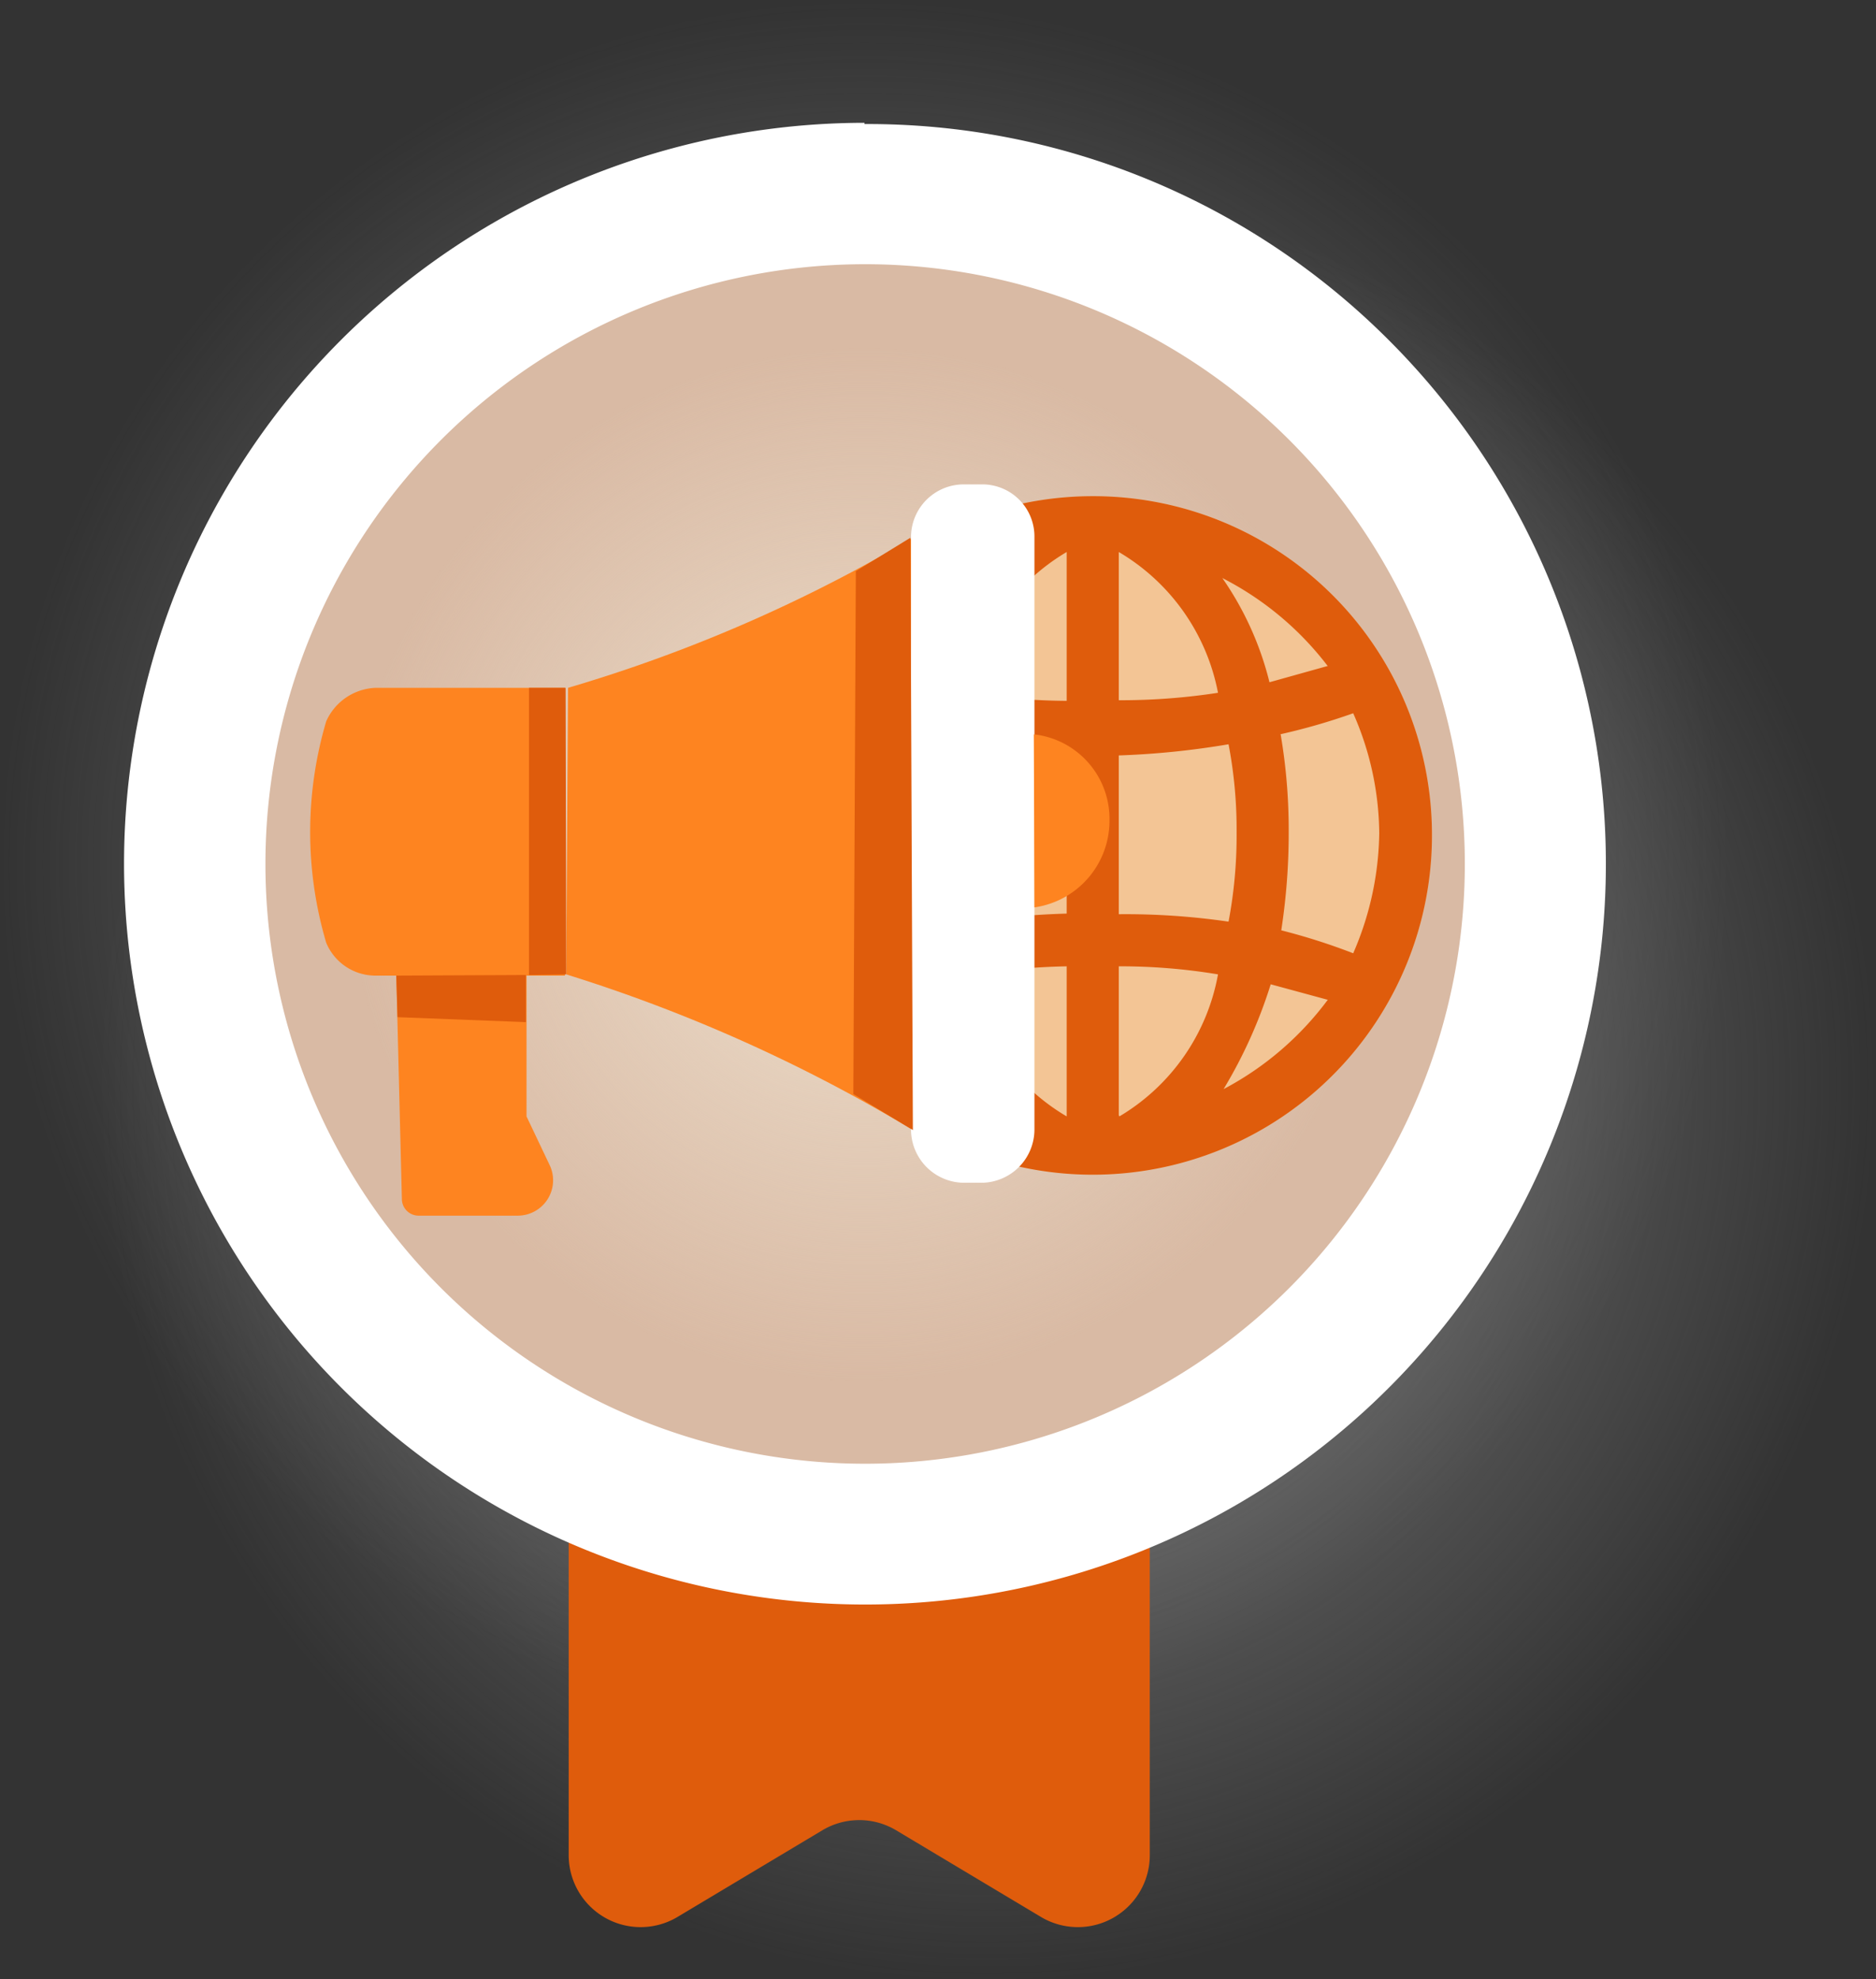<svg id="Livello_1" data-name="Livello 1" xmlns="http://www.w3.org/2000/svg" xmlns:xlink="http://www.w3.org/1999/xlink" viewBox="0 0 30.25 31.91"><rect x="0" y="0" width="30.25" height="31.91" fill="#333333" stroke="none"/><defs><style>.cls-1{fill:url(#Sfumatura_senza_nome_276);}.cls-2{fill:url(#Sfumatura_senza_nome_237);}.cls-3{fill:#df5c0c;}.cls-4{fill:#d9baa4;}.cls-5{fill:url(#Sfumatura_senza_nome_258);}.cls-6{fill:none;}.cls-7{fill:#fff;}.cls-8{fill:#f3c595;}.cls-9{fill:#fe8420;}</style><radialGradient id="Sfumatura_senza_nome_276" cx="13.94" cy="13.94" r="13.94" gradientUnits="userSpaceOnUse"><stop offset="0" stop-color="#b3b3b3"/><stop offset="1" stop-color="gray" stop-opacity="0"/></radialGradient><radialGradient id="Sfumatura_senza_nome_237" cx="3.81" cy="-21.15" r="13.91" gradientTransform="translate(12 39.48) scale(1.03 1.04)" gradientUnits="userSpaceOnUse"><stop offset="0" stop-color="gray"/><stop offset="0.18" stop-color="gray" stop-opacity="0.86"/><stop offset="0.55" stop-color="gray" stop-opacity="0.5"/><stop offset="1" stop-color="gray" stop-opacity="0"/></radialGradient><radialGradient id="Sfumatura_senza_nome_258" cx="13.94" cy="13.94" r="8.34" gradientUnits="userSpaceOnUse"><stop offset="0" stop-color="#eddfcd"/><stop offset="1" stop-color="#eddfcd" stop-opacity="0"/></radialGradient></defs><title>Tavola disegno 117</title><circle class="cls-1" cx="13.94" cy="13.94" r="13.94"/><ellipse class="cls-2" cx="15.92" cy="17.38" rx="14.32" ry="14.54"/><path class="cls-3" d="M16.79,30.91l-2.34-1.4a1.16,1.16,0,0,0-1.19,0l-2.34,1.4a1.16,1.16,0,0,1-1.75-1V17.62h9.37v12.3A1.16,1.16,0,0,1,16.79,30.91Z"/><circle class="cls-4" cx="13.94" cy="13.94" r="11.26"/><circle class="cls-5" cx="13.94" cy="13.94" r="8.34"/><circle class="cls-6" cx="13.94" cy="13.94" r="11.26"/><path class="cls-7" d="M13.94,4.26a9.67,9.67,0,1,1-9.66,9.67,9.67,9.67,0,0,1,9.66-9.67m0-2.28A11.95,11.95,0,0,0,2,13.93,11.95,11.95,0,0,0,13.94,25.87,11.94,11.94,0,0,0,22.39,5.48,11.87,11.87,0,0,0,13.94,2Z"/><path class="cls-8" d="M17.62,8a5.47,5.47,0,1,0,5.47,5.46A5.46,5.46,0,0,0,17.62,8Z"/><path class="cls-3" d="M17.62,8a5.47,5.47,0,1,0,5.47,5.46A5.46,5.46,0,0,0,17.62,8ZM13,13.44a5,5,0,0,1,.42-1.93,10.16,10.16,0,0,0,1.18.34,9.14,9.14,0,0,0-.13,1.59A10.26,10.26,0,0,0,14.6,15a10.16,10.16,0,0,0-1.18.34A5,5,0,0,1,13,13.44Zm2.31,0A7.39,7.39,0,0,1,15.44,12c.59.09,1.18.13,1.76.17v2.56a13.25,13.25,0,0,0-1.77.17A9,9,0,0,1,15.31,13.44Zm4.33-2.27a10.29,10.29,0,0,1-1.6.12V8.9A3.37,3.37,0,0,1,19.64,11.17ZM17.2,8.9v2.4a10.65,10.65,0,0,1-1.59-.13A3.35,3.35,0,0,1,17.2,8.9Zm0,6.68V18a3.37,3.37,0,0,1-1.6-2.27A10.79,10.79,0,0,1,17.21,15.58Zm.84,2.4v-2.4a9.59,9.59,0,0,1,1.6.13A3.36,3.36,0,0,1,18.05,18Zm0-3.24V12.18A13.26,13.26,0,0,0,19.81,12a7.31,7.31,0,0,1,.13,1.43,7.46,7.46,0,0,1-.13,1.43A11.49,11.49,0,0,0,18.05,14.74Zm2.6-2.9a10.16,10.16,0,0,0,1.18-.34,4.87,4.87,0,0,1,.42,1.93,5,5,0,0,1-.42,1.94A10,10,0,0,0,20.66,15a10.29,10.29,0,0,0,.12-1.6A9.14,9.14,0,0,0,20.65,11.84Zm.76-1.1-.93.26a5.07,5.07,0,0,0-.76-1.68A5,5,0,0,1,21.41,10.74ZM15.52,9.32A7.94,7.94,0,0,0,14.76,11a4.11,4.11,0,0,1-.92-.25A5,5,0,0,1,15.52,9.32Zm-1.67,6.81c.29-.08.63-.16.92-.25a5.07,5.07,0,0,0,.76,1.68A4.92,4.92,0,0,1,13.85,16.13Zm5.88,1.43a7.76,7.76,0,0,0,.76-1.69l.92.25A5,5,0,0,1,19.73,17.56Z"/><path class="cls-9" d="M5.26,11.63a6.29,6.29,0,0,0,0,3.57.86.86,0,0,0,.8.53l3.05,0V11.09H6.06A.91.91,0,0,0,5.26,11.63Z"/><path class="cls-9" d="M9.13,15.71a25.53,25.53,0,0,1,5.59,2.51l0-9.55a24.47,24.47,0,0,1-5.56,2.42Z"/><path class="cls-9" d="M8.49,18V15.72H6.39l.09,3.61a.27.27,0,0,0,.26.27H8.36a.57.57,0,0,0,.51-.8Z"/><path class="cls-7" d="M16.68,11.59V8.66a.84.84,0,0,0-.85-.85h-.29a.85.85,0,0,0-.85.86l0,9.55a.86.86,0,0,0,.85.85h.29a.86.86,0,0,0,.85-.85v-2.9Z"/><polygon class="cls-3" points="6.39 15.73 8.48 15.72 8.48 16.48 6.41 16.4 6.39 15.73"/><polygon class="cls-3" points="14.68 8.67 13.8 9.21 13.76 17.64 14.72 18.22 14.68 8.67"/><polygon class="cls-3" points="9.12 11.09 8.53 11.09 8.53 15.72 9.13 15.71 9.12 11.09"/><path class="cls-9" d="M16.68,14.63a1.41,1.41,0,0,0,1.21-1.4,1.37,1.37,0,0,0-1.22-1.39Z"/></svg>